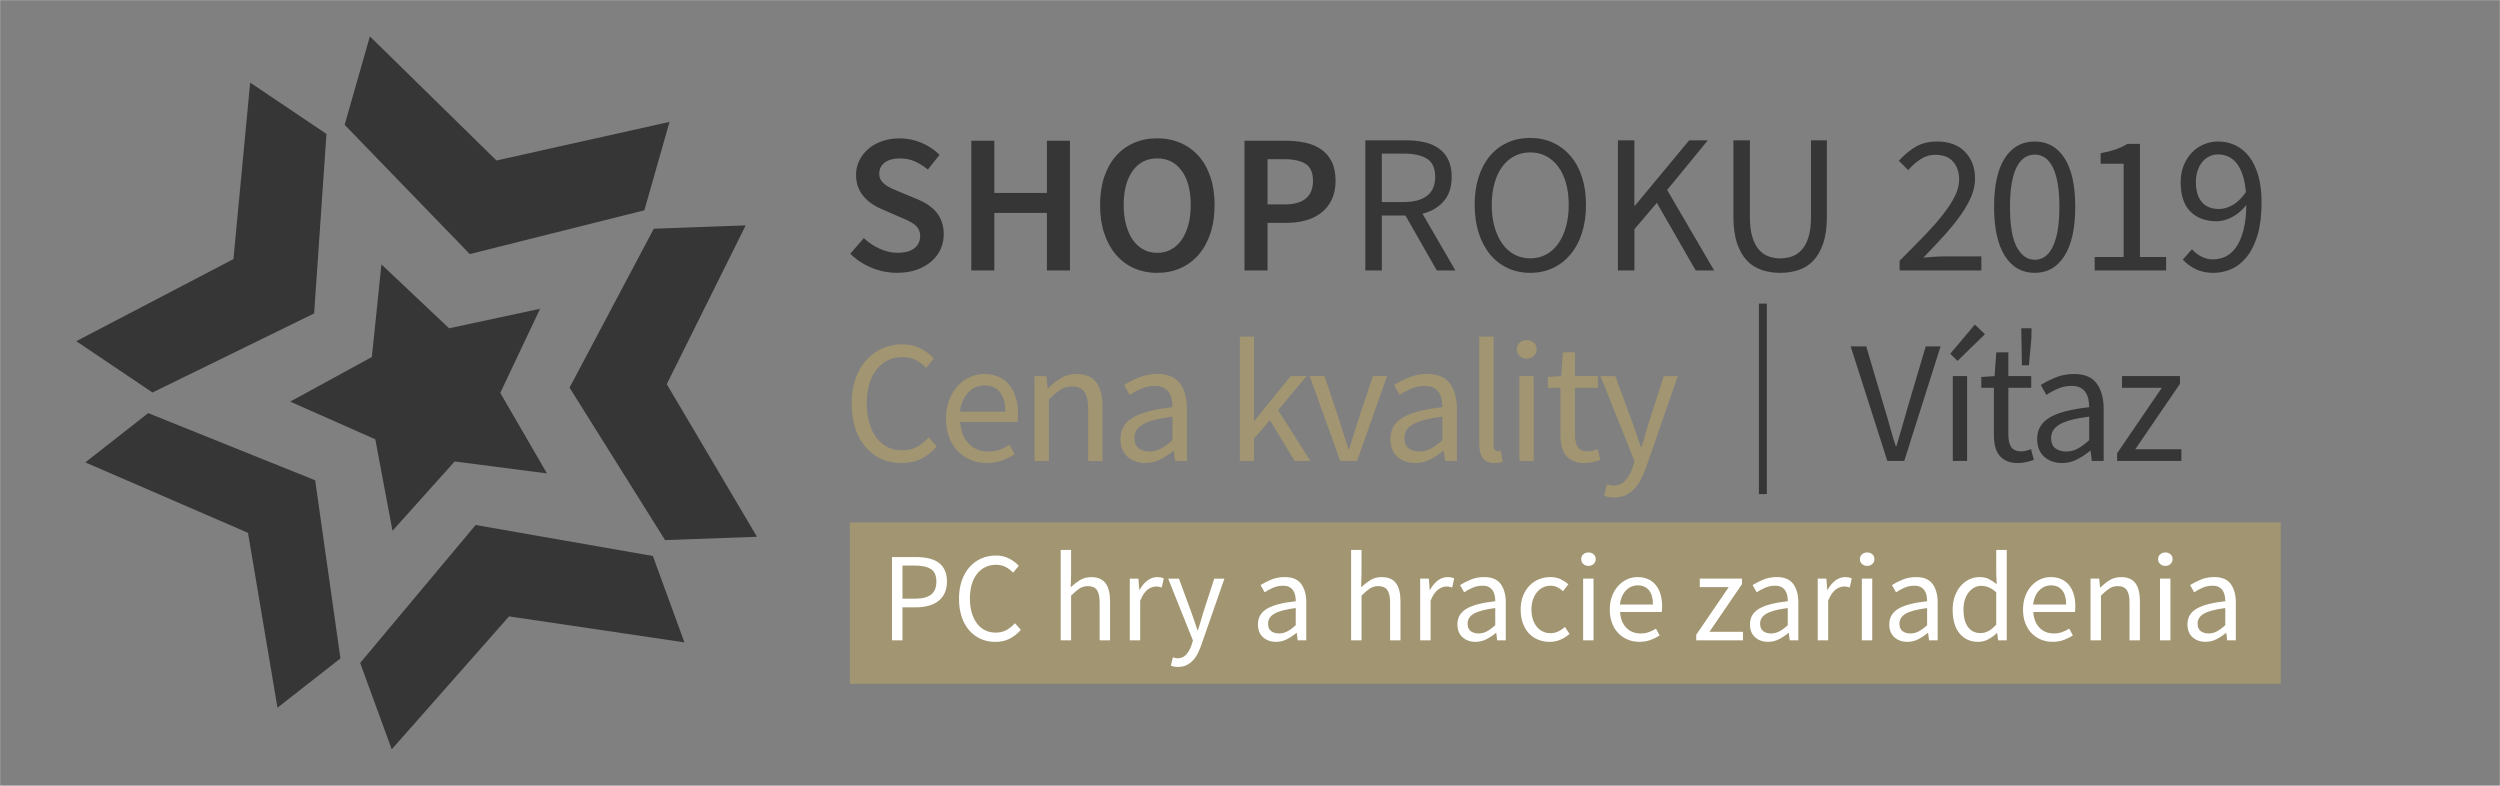 <?xml version="1.0" encoding="UTF-8"?>
<!DOCTYPE svg PUBLIC "-//W3C//DTD SVG 1.1//EN" "http://www.w3.org/Graphics/SVG/1.1/DTD/svg11.dtd">
<!-- Creator: CorelDRAW -->
<svg xmlns="http://www.w3.org/2000/svg" xml:space="preserve" width="105mm" height="33mm" style="shape-rendering:geometricPrecision; text-rendering:geometricPrecision; image-rendering:optimizeQuality; fill-rule:evenodd; clip-rule:evenodd"
viewBox="0 0 105 33"
 xmlns:xlink="http://www.w3.org/1999/xlink">
 <rect x="0" y="0" width="105" height="33" fill="#808080" stroke="none"/>
 <defs>
  <style type="text/css">
   <![CDATA[
    .str0 {stroke:white;stroke-width:0.01}
    .fil0 {fill:none}
    .fil3 {fill:#363637}
    .fil1 {fill:#A29571}
    .fil2 {fill:white}
   ]]>
  </style>
 </defs>
 <g id="Vrstva_x0020_1">
  <rect class="fil0 str0" width="105" height="33"/>
  <g id="_119102600">
   <path id="_119102488" class="fil1" d="M95.791 28.719l-60.097 0 0 -6.778 60.097 0 0 6.778zm-57.091 -9.454c0.239,-0.122 0.454,-0.293 0.645,-0.513l-0.338 -0.381c-0.156,0.171 -0.322,0.304 -0.499,0.4 -0.176,0.095 -0.381,0.143 -0.616,0.143 -0.23,0 -0.436,-0.046 -0.62,-0.139 -0.183,-0.093 -0.339,-0.225 -0.466,-0.396 -0.127,-0.171 -0.226,-0.378 -0.297,-0.62 -0.071,-0.242 -0.107,-0.514 -0.107,-0.818 0,-0.298 0.036,-0.567 0.107,-0.807 0.071,-0.239 0.172,-0.444 0.304,-0.612 0.132,-0.169 0.291,-0.298 0.476,-0.389 0.186,-0.09 0.394,-0.136 0.624,-0.136 0.205,-0 0.389,0.042 0.55,0.125 0.161,0.083 0.305,0.193 0.432,0.33l0.33 -0.396c-0.142,-0.156 -0.324,-0.294 -0.547,-0.414 -0.222,-0.12 -0.48,-0.18 -0.773,-0.18 -0.308,-0 -0.592,0.058 -0.851,0.172 -0.259,0.115 -0.484,0.28 -0.675,0.495 -0.19,0.215 -0.34,0.476 -0.447,0.785 -0.108,0.308 -0.161,0.655 -0.161,1.041 0,0.391 0.052,0.742 0.157,1.052 0.105,0.31 0.252,0.572 0.44,0.785 0.188,0.213 0.409,0.375 0.663,0.488 0.254,0.112 0.533,0.169 0.836,0.169 0.313,-0 0.589,-0.061 0.829,-0.183zm3.395 0.073c0.19,-0.073 0.364,-0.159 0.521,-0.257l-0.213 -0.396c-0.132,0.083 -0.27,0.15 -0.414,0.202 -0.144,0.051 -0.302,0.077 -0.473,0.077 -0.342,0 -0.62,-0.111 -0.832,-0.334 -0.213,-0.223 -0.331,-0.524 -0.356,-0.906l2.406 -0c0.01,-0.044 0.016,-0.096 0.018,-0.158 0.003,-0.061 0.004,-0.123 0.004,-0.187 0,-0.254 -0.032,-0.484 -0.096,-0.689 -0.063,-0.206 -0.155,-0.381 -0.275,-0.528 -0.12,-0.147 -0.269,-0.259 -0.447,-0.338 -0.179,-0.078 -0.38,-0.117 -0.605,-0.117 -0.206,0 -0.403,0.043 -0.594,0.128 -0.191,0.086 -0.361,0.209 -0.51,0.37 -0.149,0.161 -0.269,0.358 -0.36,0.59 -0.09,0.232 -0.135,0.495 -0.135,0.788 0,0.293 0.044,0.555 0.132,0.785 0.088,0.23 0.209,0.424 0.363,0.583 0.154,0.159 0.335,0.281 0.542,0.367 0.208,0.085 0.432,0.128 0.671,0.128 0.244,-0 0.462,-0.037 0.653,-0.11zm-1.775 -2.046c0.02,-0.176 0.06,-0.332 0.121,-0.469 0.061,-0.137 0.138,-0.253 0.231,-0.348 0.093,-0.095 0.197,-0.167 0.312,-0.216 0.115,-0.049 0.236,-0.073 0.363,-0.073 0.278,-0 0.495,0.094 0.649,0.282 0.154,0.188 0.231,0.464 0.231,0.825l-1.907 0zm3.131 2.068l0.602 0 0 -2.581c0.181,-0.181 0.342,-0.318 0.484,-0.411 0.142,-0.093 0.305,-0.139 0.491,-0.139 0.235,0 0.406,0.075 0.513,0.224 0.108,0.149 0.162,0.393 0.162,0.73l0 2.178 0.601 0 0 -2.259c0,-0.46 -0.087,-0.807 -0.26,-1.041 -0.174,-0.235 -0.449,-0.352 -0.825,-0.352 -0.249,0 -0.468,0.058 -0.657,0.172 -0.188,0.115 -0.368,0.258 -0.539,0.429l-0.022 0 -0.051 -0.513 -0.499 0 0 3.564zm5.28 -0.062c0.195,-0.1 0.379,-0.221 0.55,-0.363l0.022 -0 0.051 0.425 0.499 0 0 -2.185c0,-0.445 -0.098,-0.8 -0.293,-1.067 -0.196,-0.267 -0.511,-0.4 -0.946,-0.4 -0.289,0 -0.553,0.05 -0.792,0.15 -0.24,0.1 -0.443,0.204 -0.609,0.312l0.235 0.418c0.142,-0.098 0.303,-0.186 0.484,-0.264 0.181,-0.078 0.374,-0.117 0.58,-0.117 0.147,-0 0.267,0.026 0.363,0.077 0.095,0.051 0.17,0.119 0.223,0.202 0.054,0.083 0.092,0.179 0.114,0.286 0.022,0.107 0.033,0.218 0.033,0.33 -0.762,0.083 -1.317,0.229 -1.664,0.436 -0.347,0.208 -0.521,0.507 -0.521,0.898 0,0.323 0.099,0.572 0.297,0.748 0.198,0.176 0.446,0.264 0.744,0.264 0.225,-0 0.435,-0.05 0.631,-0.15zm-0.902 -0.466c-0.122,-0.088 -0.184,-0.235 -0.184,-0.44 0,-0.113 0.028,-0.216 0.084,-0.312 0.056,-0.095 0.147,-0.18 0.271,-0.253 0.125,-0.073 0.289,-0.137 0.491,-0.191 0.203,-0.054 0.454,-0.1 0.752,-0.139l0 0.99c-0.171,0.157 -0.332,0.275 -0.484,0.356 -0.152,0.081 -0.313,0.121 -0.484,0.121 -0.176,0 -0.325,-0.044 -0.447,-0.132zm4.246 0.528l0.594 0 0 -0.939 0.667 -0.777 1.041 1.716 0.66 0 -1.357 -2.134 1.195 -1.43 -0.667 0 -1.518 1.877 -0.022 0 0 -3.535 -0.594 0 0 5.221zm4.216 0l0.704 0 1.261 -3.564 -0.594 0 -0.675 2.024c-0.054,0.176 -0.107,0.352 -0.161,0.528 -0.054,0.176 -0.107,0.35 -0.161,0.521l-0.03 0c-0.054,-0.171 -0.109,-0.344 -0.165,-0.521 -0.056,-0.176 -0.111,-0.352 -0.165,-0.528l-0.675 -2.024 -0.623 0 1.283 3.564zm3.777 -0.062c0.195,-0.1 0.379,-0.221 0.55,-0.363l0.022 -0 0.051 0.425 0.499 0 0 -2.185c0,-0.445 -0.098,-0.8 -0.293,-1.067 -0.196,-0.267 -0.511,-0.4 -0.946,-0.4 -0.288,0 -0.552,0.05 -0.792,0.15 -0.24,0.1 -0.442,0.204 -0.609,0.312l0.235 0.418c0.142,-0.098 0.303,-0.186 0.484,-0.264 0.181,-0.078 0.374,-0.117 0.579,-0.117 0.147,-0 0.268,0.026 0.363,0.077 0.095,0.051 0.17,0.119 0.224,0.202 0.054,0.083 0.092,0.179 0.114,0.286 0.022,0.107 0.033,0.218 0.033,0.33 -0.763,0.083 -1.318,0.229 -1.665,0.436 -0.347,0.208 -0.521,0.507 -0.521,0.898 0,0.323 0.099,0.572 0.297,0.748 0.198,0.176 0.446,0.264 0.744,0.264 0.225,-0 0.435,-0.05 0.631,-0.15zm-0.902 -0.466c-0.122,-0.088 -0.183,-0.235 -0.183,-0.44 0,-0.113 0.028,-0.216 0.084,-0.312 0.056,-0.095 0.147,-0.18 0.271,-0.253 0.125,-0.073 0.288,-0.137 0.491,-0.191 0.203,-0.054 0.454,-0.1 0.752,-0.139l0 0.99c-0.171,0.157 -0.332,0.275 -0.484,0.356 -0.152,0.081 -0.313,0.121 -0.484,0.121 -0.176,0 -0.325,-0.044 -0.447,-0.132zm3.806 0.601c0.054,-0.01 0.1,-0.025 0.139,-0.044l-0.081 -0.455c-0.034,0.01 -0.06,0.015 -0.077,0.015l-0.055 0c-0.044,0 -0.083,-0.02 -0.117,-0.059 -0.034,-0.039 -0.051,-0.107 -0.051,-0.205l0 -4.547 -0.601 0 0 4.503c0,0.264 0.049,0.465 0.147,0.601 0.098,0.137 0.262,0.205 0.491,0.205 0.083,-0 0.152,-0.005 0.205,-0.015zm0.843 -0.073l0.601 0 0 -3.564 -0.601 0 0 3.564zm0.605 -4.407c0.081,-0.073 0.121,-0.166 0.121,-0.279 0,-0.117 -0.04,-0.211 -0.121,-0.282 -0.081,-0.071 -0.18,-0.106 -0.297,-0.106 -0.117,0 -0.216,0.035 -0.297,0.106 -0.081,0.071 -0.121,0.165 -0.121,0.282 0,0.113 0.04,0.205 0.121,0.279 0.081,0.073 0.18,0.11 0.297,0.11 0.117,-0 0.216,-0.037 0.297,-0.11zm2.479 4.455c0.115,-0.027 0.221,-0.057 0.319,-0.091l-0.117 -0.455c-0.059,0.025 -0.125,0.047 -0.198,0.066 -0.073,0.019 -0.142,0.029 -0.205,0.029 -0.205,0 -0.348,-0.06 -0.429,-0.18 -0.081,-0.12 -0.121,-0.29 -0.121,-0.51l0 -1.98 0.961 0 0 -0.491 -0.961 0 0 -0.998 -0.506 0 -0.073 0.998 -0.558 0.037 0 0.455 0.528 0 0 1.973c0,0.176 0.017,0.337 0.051,0.484 0.034,0.147 0.092,0.271 0.173,0.374 0.08,0.103 0.186,0.183 0.315,0.242 0.13,0.059 0.29,0.088 0.48,0.088 0.113,-0 0.226,-0.013 0.341,-0.041zm1.368 1.39c0.137,-0.064 0.259,-0.15 0.367,-0.26 0.108,-0.11 0.2,-0.241 0.279,-0.392 0.078,-0.152 0.149,-0.315 0.213,-0.491l1.342 -3.857 -0.587 0 -0.638 1.973c-0.049,0.156 -0.098,0.323 -0.147,0.499 -0.049,0.176 -0.1,0.345 -0.154,0.506l-0.029 0c-0.054,-0.166 -0.111,-0.336 -0.172,-0.51 -0.061,-0.174 -0.118,-0.339 -0.172,-0.495l-0.726 -1.973 -0.623 0 1.43 3.571 -0.081 0.264c-0.073,0.22 -0.175,0.402 -0.304,0.546 -0.13,0.144 -0.297,0.216 -0.502,0.216 -0.044,-0 -0.09,-0.006 -0.139,-0.018 -0.049,-0.012 -0.093,-0.023 -0.132,-0.033l-0.117 0.477c0.059,0.024 0.122,0.043 0.191,0.055 0.068,0.012 0.144,0.018 0.227,0.018 0.181,0 0.34,-0.032 0.477,-0.095z"/>
   <path id="_119103328" class="fil2" d="M37.461 26.894l0.443 0 0 -1.387 0.576 0c0.192,0 0.367,-0.022 0.526,-0.067 0.158,-0.044 0.294,-0.111 0.408,-0.2 0.114,-0.089 0.202,-0.201 0.264,-0.336 0.062,-0.135 0.094,-0.295 0.094,-0.48 0,-0.192 -0.032,-0.354 -0.096,-0.485 -0.064,-0.132 -0.153,-0.237 -0.266,-0.317 -0.114,-0.08 -0.252,-0.138 -0.414,-0.173 -0.162,-0.035 -0.34,-0.053 -0.536,-0.053l-0.997 -0 0 3.499zm0.443 -1.749l0 -1.392 0.501 0c0.306,0 0.536,0.049 0.691,0.147 0.154,0.098 0.232,0.273 0.232,0.525 0,0.249 -0.074,0.431 -0.221,0.547 -0.148,0.115 -0.374,0.173 -0.68,0.173l-0.523 0zm4.501 1.68c0.174,-0.089 0.331,-0.213 0.47,-0.373l-0.246 -0.277c-0.114,0.124 -0.235,0.221 -0.363,0.291 -0.128,0.069 -0.277,0.104 -0.448,0.104 -0.167,0 -0.317,-0.034 -0.45,-0.101 -0.134,-0.068 -0.246,-0.164 -0.339,-0.288 -0.092,-0.124 -0.164,-0.275 -0.216,-0.451 -0.051,-0.176 -0.077,-0.374 -0.077,-0.595 0,-0.217 0.026,-0.412 0.077,-0.587 0.052,-0.174 0.125,-0.323 0.222,-0.445 0.096,-0.123 0.211,-0.217 0.347,-0.283 0.135,-0.066 0.286,-0.099 0.453,-0.099 0.149,-0 0.283,0.03 0.4,0.091 0.117,0.061 0.222,0.141 0.315,0.24l0.24 -0.288c-0.103,-0.114 -0.235,-0.214 -0.397,-0.301 -0.162,-0.087 -0.349,-0.131 -0.563,-0.131 -0.224,0 -0.43,0.042 -0.619,0.125 -0.188,0.084 -0.352,0.204 -0.491,0.36 -0.139,0.156 -0.247,0.347 -0.325,0.571 -0.078,0.224 -0.117,0.476 -0.117,0.757 0,0.285 0.038,0.54 0.114,0.765 0.077,0.226 0.183,0.416 0.32,0.571 0.137,0.155 0.298,0.273 0.483,0.355 0.185,0.082 0.388,0.123 0.608,0.123 0.228,-0 0.428,-0.044 0.603,-0.133zm2.144 0.069l0.437 0 0 -1.877c0.132,-0.132 0.249,-0.231 0.352,-0.299 0.103,-0.068 0.222,-0.101 0.357,-0.101 0.171,0 0.295,0.054 0.373,0.163 0.078,0.108 0.117,0.285 0.117,0.531l0 1.584 0.437 0 0 -1.643c0,-0.334 -0.063,-0.587 -0.189,-0.757 -0.126,-0.171 -0.326,-0.256 -0.6,-0.256 -0.181,-0 -0.34,0.042 -0.475,0.125 -0.135,0.084 -0.265,0.184 -0.389,0.301l0.016 -0.533 0 -1.035 -0.437 0 0 3.797zm2.902 0l0.437 0 0 -1.664c0.089,-0.22 0.193,-0.375 0.312,-0.464 0.119,-0.089 0.234,-0.133 0.344,-0.133 0.054,-0 0.098,0.004 0.133,0.011 0.036,0.007 0.075,0.018 0.117,0.032l0.085 -0.384c-0.082,-0.035 -0.174,-0.053 -0.277,-0.053 -0.149,-0 -0.287,0.048 -0.413,0.144 -0.126,0.096 -0.234,0.226 -0.323,0.389l-0.016 0 -0.037 -0.469 -0.362 0 0 2.592zm2.373 1.045c0.1,-0.046 0.189,-0.109 0.267,-0.189 0.078,-0.08 0.146,-0.175 0.203,-0.285 0.057,-0.11 0.109,-0.229 0.155,-0.357l0.976 -2.805 -0.427 0 -0.464 1.435c-0.035,0.114 -0.071,0.235 -0.107,0.363 -0.036,0.128 -0.073,0.251 -0.112,0.368l-0.021 -0c-0.039,-0.121 -0.081,-0.244 -0.125,-0.371 -0.044,-0.126 -0.086,-0.246 -0.125,-0.36l-0.528 -1.435 -0.453 0 1.04 2.597 -0.059 0.192c-0.053,0.16 -0.127,0.292 -0.221,0.398 -0.094,0.105 -0.216,0.157 -0.365,0.157 -0.032,-0 -0.066,-0.004 -0.101,-0.013 -0.035,-0.009 -0.068,-0.017 -0.096,-0.024l-0.085 0.347c0.042,0.018 0.089,0.031 0.139,0.04 0.049,0.009 0.105,0.013 0.165,0.013 0.132,0 0.247,-0.023 0.347,-0.069zm4.224 -1.091c0.142,-0.073 0.276,-0.161 0.4,-0.264l0.016 0 0.037 0.309 0.363 0 0 -1.589c0,-0.323 -0.071,-0.582 -0.213,-0.776 -0.142,-0.194 -0.372,-0.291 -0.688,-0.291 -0.21,-0 -0.402,0.036 -0.576,0.109 -0.174,0.073 -0.322,0.149 -0.443,0.227l0.171 0.304c0.103,-0.071 0.22,-0.135 0.352,-0.192 0.132,-0.057 0.272,-0.085 0.421,-0.085 0.107,0 0.195,0.018 0.264,0.056 0.07,0.037 0.124,0.086 0.163,0.147 0.039,0.06 0.067,0.13 0.083,0.208 0.016,0.078 0.024,0.158 0.024,0.24 -0.555,0.06 -0.958,0.166 -1.211,0.317 -0.252,0.151 -0.379,0.369 -0.379,0.653 0,0.235 0.072,0.416 0.216,0.544 0.144,0.128 0.325,0.192 0.541,0.192 0.164,-0 0.316,-0.036 0.459,-0.109zm-0.656 -0.339c-0.089,-0.064 -0.133,-0.171 -0.133,-0.32 0,-0.082 0.02,-0.157 0.061,-0.227 0.041,-0.069 0.107,-0.131 0.197,-0.184 0.091,-0.053 0.21,-0.1 0.357,-0.139 0.148,-0.039 0.33,-0.073 0.547,-0.101l0 0.72c-0.124,0.114 -0.242,0.2 -0.352,0.259 -0.11,0.059 -0.228,0.088 -0.352,0.088 -0.128,0 -0.236,-0.032 -0.325,-0.096zm3.355 0.384l0.437 0 0 -1.877c0.132,-0.132 0.249,-0.231 0.352,-0.299 0.103,-0.068 0.222,-0.101 0.357,-0.101 0.171,0 0.295,0.054 0.373,0.163 0.078,0.108 0.117,0.285 0.117,0.531l0 1.584 0.437 0 0 -1.643c0,-0.334 -0.063,-0.587 -0.189,-0.757 -0.126,-0.171 -0.326,-0.256 -0.6,-0.256 -0.181,-0 -0.34,0.042 -0.475,0.125 -0.135,0.084 -0.265,0.184 -0.389,0.301l0.016 -0.533 0 -1.035 -0.437 0 0 3.797zm2.901 0l0.437 0 0 -1.664c0.089,-0.22 0.193,-0.375 0.312,-0.464 0.119,-0.089 0.234,-0.133 0.344,-0.133 0.053,-0 0.098,0.004 0.133,0.011 0.035,0.007 0.075,0.018 0.117,0.032l0.085 -0.384c-0.082,-0.035 -0.174,-0.053 -0.277,-0.053 -0.149,-0 -0.287,0.048 -0.413,0.144 -0.126,0.096 -0.234,0.226 -0.323,0.389l-0.016 0 -0.037 -0.469 -0.363 0 0 2.592zm2.779 -0.045c0.142,-0.073 0.276,-0.161 0.4,-0.264l0.016 0 0.037 0.309 0.363 0 0 -1.589c0,-0.323 -0.071,-0.582 -0.213,-0.776 -0.142,-0.194 -0.371,-0.291 -0.688,-0.291 -0.21,-0 -0.402,0.036 -0.576,0.109 -0.174,0.073 -0.322,0.149 -0.443,0.227l0.171 0.304c0.103,-0.071 0.221,-0.135 0.352,-0.192 0.132,-0.057 0.272,-0.085 0.421,-0.085 0.107,0 0.195,0.018 0.264,0.056 0.069,0.037 0.124,0.086 0.163,0.147 0.039,0.06 0.067,0.13 0.083,0.208 0.016,0.078 0.024,0.158 0.024,0.24 -0.555,0.06 -0.958,0.166 -1.211,0.317 -0.252,0.151 -0.379,0.369 -0.379,0.653 0,0.235 0.072,0.416 0.216,0.544 0.144,0.128 0.324,0.192 0.541,0.192 0.164,-0 0.317,-0.036 0.459,-0.109zm-0.656 -0.339c-0.089,-0.064 -0.133,-0.171 -0.133,-0.32 0,-0.082 0.021,-0.157 0.061,-0.227 0.041,-0.069 0.107,-0.131 0.197,-0.184 0.091,-0.053 0.21,-0.1 0.357,-0.139 0.148,-0.039 0.33,-0.073 0.547,-0.101l0 0.72c-0.124,0.114 -0.242,0.2 -0.352,0.259 -0.11,0.059 -0.227,0.088 -0.352,0.088 -0.128,0 -0.236,-0.032 -0.325,-0.096zm3.76 0.36c0.142,-0.059 0.272,-0.14 0.389,-0.243l-0.192 -0.293c-0.082,0.071 -0.173,0.133 -0.275,0.184 -0.101,0.051 -0.212,0.077 -0.333,0.077 -0.117,0 -0.226,-0.024 -0.325,-0.072 -0.1,-0.048 -0.184,-0.116 -0.253,-0.203 -0.069,-0.087 -0.124,-0.191 -0.163,-0.312 -0.039,-0.121 -0.059,-0.256 -0.059,-0.405 0,-0.149 0.021,-0.285 0.061,-0.408 0.041,-0.123 0.097,-0.228 0.168,-0.317 0.071,-0.089 0.156,-0.157 0.256,-0.205 0.1,-0.048 0.208,-0.072 0.325,-0.072 0.103,0 0.196,0.021 0.28,0.064 0.084,0.043 0.163,0.098 0.237,0.165l0.224 -0.288c-0.092,-0.082 -0.199,-0.153 -0.32,-0.213 -0.121,-0.06 -0.267,-0.091 -0.437,-0.091 -0.167,-0 -0.326,0.03 -0.477,0.091 -0.151,0.06 -0.283,0.149 -0.397,0.267 -0.114,0.117 -0.205,0.261 -0.272,0.429 -0.067,0.169 -0.101,0.362 -0.101,0.579 0,0.213 0.031,0.404 0.093,0.573 0.062,0.169 0.148,0.311 0.256,0.427 0.109,0.116 0.237,0.204 0.387,0.264 0.149,0.06 0.309,0.091 0.48,0.091 0.156,-0 0.306,-0.029 0.448,-0.088zm0.96 0.024l0.437 0 0 -2.592 -0.437 0 0 2.592zm0.44 -3.205c0.059,-0.053 0.088,-0.121 0.088,-0.203 0,-0.085 -0.029,-0.154 -0.088,-0.205 -0.059,-0.052 -0.131,-0.077 -0.216,-0.077 -0.085,-0 -0.157,0.026 -0.216,0.077 -0.059,0.052 -0.088,0.12 -0.088,0.205 0,0.082 0.029,0.149 0.088,0.203 0.059,0.053 0.131,0.08 0.216,0.08 0.085,0 0.157,-0.027 0.216,-0.08zm2.397 3.189c0.139,-0.053 0.265,-0.116 0.379,-0.187l-0.155 -0.288c-0.096,0.061 -0.197,0.109 -0.301,0.147 -0.105,0.037 -0.22,0.056 -0.344,0.056 -0.249,0 -0.451,-0.081 -0.605,-0.243 -0.155,-0.162 -0.241,-0.381 -0.259,-0.659l1.749 0c0.007,-0.032 0.012,-0.07 0.013,-0.115 0.002,-0.044 0.003,-0.09 0.003,-0.136 0,-0.185 -0.023,-0.352 -0.069,-0.501 -0.046,-0.149 -0.113,-0.277 -0.2,-0.384 -0.087,-0.107 -0.196,-0.188 -0.325,-0.245 -0.13,-0.057 -0.276,-0.085 -0.44,-0.085 -0.149,-0 -0.293,0.031 -0.432,0.093 -0.139,0.062 -0.262,0.152 -0.371,0.269 -0.109,0.117 -0.196,0.26 -0.261,0.429 -0.066,0.169 -0.099,0.36 -0.099,0.573 0,0.213 0.032,0.404 0.096,0.571 0.064,0.167 0.152,0.309 0.264,0.424 0.112,0.116 0.244,0.205 0.395,0.267 0.151,0.062 0.314,0.093 0.488,0.093 0.178,-0 0.336,-0.027 0.475,-0.08zm-1.291 -1.488c0.014,-0.128 0.044,-0.242 0.088,-0.341 0.044,-0.099 0.1,-0.184 0.168,-0.253 0.068,-0.069 0.143,-0.122 0.227,-0.157 0.084,-0.035 0.172,-0.053 0.264,-0.053 0.203,0 0.36,0.068 0.472,0.205 0.112,0.137 0.168,0.337 0.168,0.6l-1.387 -0zm3.205 1.504l1.963 0 0 -0.357 -1.408 0 1.365 -2 0 -0.235 -1.771 0 0 0.357 1.216 0 -1.365 2 0 0.235zm3.472 -0.045c0.142,-0.073 0.276,-0.161 0.4,-0.264l0.016 0 0.037 0.309 0.363 0 0 -1.589c0,-0.323 -0.071,-0.582 -0.213,-0.776 -0.142,-0.194 -0.372,-0.291 -0.688,-0.291 -0.21,-0 -0.402,0.036 -0.576,0.109 -0.174,0.073 -0.322,0.149 -0.443,0.227l0.171 0.304c0.103,-0.071 0.22,-0.135 0.352,-0.192 0.131,-0.057 0.272,-0.085 0.421,-0.085 0.107,0 0.195,0.018 0.264,0.056 0.069,0.037 0.124,0.086 0.163,0.147 0.039,0.06 0.067,0.13 0.083,0.208 0.016,0.078 0.024,0.158 0.024,0.24 -0.555,0.06 -0.958,0.166 -1.211,0.317 -0.252,0.151 -0.379,0.369 -0.379,0.653 0,0.235 0.072,0.416 0.216,0.544 0.144,0.128 0.324,0.192 0.541,0.192 0.164,-0 0.316,-0.036 0.459,-0.109zm-0.656 -0.339c-0.089,-0.064 -0.134,-0.171 -0.134,-0.32 0,-0.082 0.02,-0.157 0.061,-0.227 0.041,-0.069 0.107,-0.131 0.197,-0.184 0.091,-0.053 0.21,-0.1 0.357,-0.139 0.147,-0.039 0.33,-0.073 0.547,-0.101l0 0.72c-0.124,0.114 -0.242,0.2 -0.352,0.259 -0.11,0.059 -0.228,0.088 -0.352,0.088 -0.128,0 -0.236,-0.032 -0.325,-0.096zm2.288 0.384l0.437 0 0 -1.664c0.089,-0.22 0.193,-0.375 0.312,-0.464 0.119,-0.089 0.234,-0.133 0.344,-0.133 0.053,-0 0.098,0.004 0.133,0.011 0.036,0.007 0.075,0.018 0.117,0.032l0.085 -0.384c-0.082,-0.035 -0.174,-0.053 -0.277,-0.053 -0.149,-0 -0.287,0.048 -0.413,0.144 -0.126,0.096 -0.234,0.226 -0.323,0.389l-0.016 0 -0.037 -0.469 -0.363 0 0 2.592zm1.851 0l0.437 0 0 -2.592 -0.437 0 0 2.592zm0.44 -3.205c0.059,-0.053 0.088,-0.121 0.088,-0.203 0,-0.085 -0.029,-0.154 -0.088,-0.205 -0.059,-0.052 -0.131,-0.077 -0.216,-0.077 -0.085,-0 -0.157,0.026 -0.216,0.077 -0.059,0.052 -0.088,0.12 -0.088,0.205 0,0.082 0.029,0.149 0.088,0.203 0.059,0.053 0.131,0.08 0.216,0.08 0.085,0 0.157,-0.027 0.216,-0.08zm1.928 3.16c0.142,-0.073 0.275,-0.161 0.4,-0.264l0.016 0 0.037 0.309 0.363 0 0 -1.589c0,-0.323 -0.071,-0.582 -0.213,-0.776 -0.142,-0.194 -0.371,-0.291 -0.688,-0.291 -0.209,-0 -0.402,0.036 -0.576,0.109 -0.174,0.073 -0.322,0.149 -0.443,0.227l0.171 0.304c0.103,-0.071 0.221,-0.135 0.352,-0.192 0.132,-0.057 0.272,-0.085 0.421,-0.085 0.107,0 0.195,0.018 0.264,0.056 0.069,0.037 0.124,0.086 0.163,0.147 0.039,0.06 0.067,0.13 0.083,0.208 0.016,0.078 0.024,0.158 0.024,0.24 -0.555,0.06 -0.958,0.166 -1.211,0.317 -0.252,0.151 -0.379,0.369 -0.379,0.653 0,0.235 0.072,0.416 0.216,0.544 0.144,0.128 0.324,0.192 0.541,0.192 0.164,-0 0.317,-0.036 0.459,-0.109zm-0.656 -0.339c-0.089,-0.064 -0.133,-0.171 -0.133,-0.32 0,-0.082 0.021,-0.157 0.061,-0.227 0.041,-0.069 0.107,-0.131 0.197,-0.184 0.091,-0.053 0.21,-0.1 0.357,-0.139 0.148,-0.039 0.33,-0.073 0.547,-0.101l0 0.72c-0.124,0.114 -0.242,0.2 -0.352,0.259 -0.11,0.059 -0.228,0.088 -0.352,0.088 -0.128,0 -0.236,-0.032 -0.325,-0.096zm3.603 0.339c0.134,-0.073 0.252,-0.159 0.355,-0.259l0.016 -0 0.037 0.304 0.363 0 0 -3.797 -0.442 0 0 0.997 0.021 0.443c-0.114,-0.092 -0.226,-0.165 -0.336,-0.219 -0.11,-0.053 -0.24,-0.08 -0.389,-0.08 -0.149,-0 -0.292,0.032 -0.427,0.096 -0.135,0.064 -0.254,0.155 -0.357,0.272 -0.103,0.117 -0.185,0.26 -0.248,0.429 -0.063,0.169 -0.094,0.358 -0.094,0.568 0,0.434 0.097,0.768 0.291,1.003 0.194,0.234 0.454,0.352 0.781,0.352 0.153,-0 0.296,-0.036 0.429,-0.109zm-0.861 -0.52c-0.125,-0.174 -0.186,-0.418 -0.186,-0.731 0,-0.149 0.019,-0.284 0.058,-0.405 0.039,-0.121 0.093,-0.225 0.16,-0.312 0.068,-0.087 0.147,-0.154 0.237,-0.203 0.091,-0.048 0.187,-0.072 0.291,-0.072 0.107,-0 0.211,0.02 0.312,0.061 0.101,0.041 0.207,0.111 0.318,0.211l0 1.355c-0.107,0.121 -0.214,0.211 -0.32,0.269 -0.107,0.059 -0.221,0.088 -0.342,0.088 -0.227,-0 -0.404,-0.087 -0.528,-0.261zm4.032 0.549c0.139,-0.053 0.265,-0.116 0.379,-0.187l-0.155 -0.288c-0.096,0.061 -0.196,0.109 -0.301,0.147 -0.105,0.037 -0.22,0.056 -0.344,0.056 -0.249,0 -0.451,-0.081 -0.605,-0.243 -0.155,-0.162 -0.241,-0.381 -0.259,-0.659l1.749 0c0.007,-0.032 0.012,-0.07 0.013,-0.115 0.002,-0.044 0.003,-0.09 0.003,-0.136 0,-0.185 -0.023,-0.352 -0.069,-0.501 -0.046,-0.149 -0.113,-0.277 -0.2,-0.384 -0.087,-0.107 -0.195,-0.188 -0.325,-0.245 -0.13,-0.057 -0.276,-0.085 -0.44,-0.085 -0.149,-0 -0.293,0.031 -0.432,0.093 -0.139,0.062 -0.262,0.152 -0.371,0.269 -0.109,0.117 -0.195,0.26 -0.261,0.429 -0.066,0.169 -0.098,0.36 -0.098,0.573 0,0.213 0.032,0.404 0.096,0.571 0.064,0.167 0.152,0.309 0.264,0.424 0.112,0.116 0.243,0.205 0.395,0.267 0.151,0.062 0.314,0.093 0.488,0.093 0.178,-0 0.336,-0.027 0.475,-0.08zm-1.291 -1.488c0.014,-0.128 0.044,-0.242 0.088,-0.341 0.044,-0.099 0.1,-0.184 0.168,-0.253 0.068,-0.069 0.143,-0.122 0.227,-0.157 0.084,-0.035 0.172,-0.053 0.264,-0.053 0.203,0 0.36,0.068 0.472,0.205 0.112,0.137 0.168,0.337 0.168,0.6l-1.387 -0zm2.411 1.504l0.437 0 0 -1.877c0.131,-0.132 0.249,-0.231 0.352,-0.299 0.103,-0.068 0.222,-0.101 0.357,-0.101 0.171,0 0.295,0.054 0.373,0.163 0.078,0.108 0.117,0.285 0.117,0.531l0 1.584 0.437 0 0 -1.643c0,-0.334 -0.063,-0.587 -0.189,-0.757 -0.126,-0.171 -0.326,-0.256 -0.6,-0.256 -0.181,-0 -0.341,0.042 -0.477,0.125 -0.137,0.084 -0.268,0.188 -0.392,0.312l-0.016 0 -0.037 -0.373 -0.363 0 0 2.592zm2.917 0l0.437 0 0 -2.592 -0.437 0 0 2.592zm0.44 -3.205c0.059,-0.053 0.088,-0.121 0.088,-0.203 0,-0.085 -0.029,-0.154 -0.088,-0.205 -0.059,-0.052 -0.131,-0.077 -0.216,-0.077 -0.085,-0 -0.157,0.026 -0.216,0.077 -0.059,0.052 -0.088,0.12 -0.088,0.205 0,0.082 0.029,0.149 0.088,0.203 0.059,0.053 0.131,0.08 0.216,0.08 0.085,0 0.157,-0.027 0.216,-0.08zm1.928 3.16c0.142,-0.073 0.276,-0.161 0.4,-0.264l0.016 0 0.037 0.309 0.363 0 0 -1.589c0,-0.323 -0.071,-0.582 -0.213,-0.776 -0.142,-0.194 -0.372,-0.291 -0.688,-0.291 -0.21,-0 -0.402,0.036 -0.576,0.109 -0.174,0.073 -0.322,0.149 -0.443,0.227l0.171 0.304c0.103,-0.071 0.22,-0.135 0.352,-0.192 0.131,-0.057 0.272,-0.085 0.421,-0.085 0.107,0 0.195,0.018 0.264,0.056 0.069,0.037 0.123,0.086 0.163,0.147 0.039,0.06 0.067,0.13 0.083,0.208 0.016,0.078 0.024,0.158 0.024,0.24 -0.555,0.06 -0.958,0.166 -1.211,0.317 -0.253,0.151 -0.379,0.369 -0.379,0.653 0,0.235 0.072,0.416 0.216,0.544 0.144,0.128 0.324,0.192 0.541,0.192 0.164,-0 0.316,-0.036 0.459,-0.109zm-0.656 -0.339c-0.089,-0.064 -0.133,-0.171 -0.133,-0.32 0,-0.082 0.02,-0.157 0.061,-0.227 0.041,-0.069 0.107,-0.131 0.197,-0.184 0.091,-0.053 0.21,-0.1 0.357,-0.139 0.148,-0.039 0.33,-0.073 0.547,-0.101l0 0.72c-0.124,0.114 -0.242,0.2 -0.352,0.259 -0.11,0.059 -0.227,0.088 -0.352,0.088 -0.128,0 -0.236,-0.032 -0.325,-0.096z"/>
   <path id="_119101984" class="fil3" d="M74.208 12.751l0 8 -0.333 0 0 -8 0.333 0zm5.06 6.609l0.711 0 1.525 -4.811 -0.623 0 -0.77 2.596c-0.083,0.289 -0.159,0.555 -0.227,0.799 -0.068,0.244 -0.147,0.508 -0.234,0.792l-0.03 0c-0.093,-0.284 -0.172,-0.547 -0.238,-0.792 -0.066,-0.244 -0.143,-0.511 -0.231,-0.799l-0.77 -2.596 -0.653 0 1.54 4.811zm2.75 0l0.601 0 0 -3.564 -0.601 0 0 3.564zm0.198 -4.202l1.152 -1.122 -0.425 -0.403 -1.034 1.225 0.308 0.301zm2.886 4.25c0.115,-0.027 0.221,-0.057 0.319,-0.091l-0.117 -0.455c-0.059,0.025 -0.125,0.047 -0.198,0.066 -0.073,0.019 -0.141,0.029 -0.205,0.029 -0.205,0 -0.348,-0.06 -0.429,-0.18 -0.081,-0.12 -0.121,-0.29 -0.121,-0.51l0 -1.98 0.961 0 0 -0.491 -0.961 0 0 -0.998 -0.506 0 -0.073 0.998 -0.557 0.037 0 0.455 0.528 0 0 1.973c0,0.176 0.017,0.337 0.051,0.484 0.034,0.147 0.092,0.271 0.172,0.374 0.081,0.103 0.186,0.183 0.315,0.242 0.129,0.059 0.29,0.088 0.48,0.088 0.112,-0 0.226,-0.013 0.341,-0.041zm-0.18 -4.066l0.293 0 0.103 -1.137 0.007 -0.418 -0.433 0 0.029 1.555zm2.31 3.956c0.196,-0.1 0.379,-0.221 0.55,-0.363l0.022 -0 0.051 0.425 0.499 0 0 -2.185c0,-0.445 -0.098,-0.8 -0.293,-1.067 -0.196,-0.267 -0.511,-0.4 -0.946,-0.4 -0.288,0 -0.552,0.05 -0.792,0.15 -0.24,0.1 -0.442,0.204 -0.609,0.312l0.235 0.418c0.142,-0.098 0.303,-0.186 0.484,-0.264 0.181,-0.078 0.374,-0.117 0.579,-0.117 0.147,-0 0.268,0.026 0.363,0.077 0.095,0.051 0.17,0.119 0.224,0.202 0.054,0.083 0.091,0.179 0.114,0.286 0.022,0.107 0.033,0.218 0.033,0.33 -0.762,0.083 -1.317,0.229 -1.664,0.436 -0.347,0.208 -0.521,0.507 -0.521,0.898 0,0.323 0.099,0.572 0.297,0.748 0.198,0.176 0.446,0.264 0.745,0.264 0.225,-0 0.435,-0.05 0.63,-0.15zm-0.902 -0.466c-0.122,-0.088 -0.183,-0.235 -0.183,-0.44 0,-0.113 0.028,-0.216 0.084,-0.312 0.056,-0.095 0.147,-0.18 0.272,-0.253 0.125,-0.073 0.288,-0.137 0.491,-0.191 0.203,-0.054 0.454,-0.1 0.752,-0.139l0 0.99c-0.171,0.157 -0.332,0.275 -0.484,0.356 -0.152,0.081 -0.313,0.121 -0.484,0.121 -0.176,0 -0.325,-0.044 -0.448,-0.132zm2.589 0.528l2.699 0 0 -0.491 -1.936 0 1.877 -2.75 0 -0.323 -2.435 0 0 0.491 1.672 0 -1.877 2.75 0 0.323zm-50.42 -8.029c0.242,-0.086 0.447,-0.203 0.617,-0.35 0.169,-0.147 0.299,-0.318 0.388,-0.512 0.089,-0.195 0.133,-0.403 0.133,-0.625 0,-0.2 -0.028,-0.376 -0.083,-0.529 -0.056,-0.153 -0.132,-0.287 -0.229,-0.404 -0.097,-0.117 -0.213,-0.219 -0.346,-0.308 -0.133,-0.089 -0.281,-0.167 -0.442,-0.233l-0.741 -0.308c-0.111,-0.044 -0.22,-0.09 -0.325,-0.138 -0.106,-0.047 -0.199,-0.1 -0.279,-0.158 -0.081,-0.058 -0.144,-0.125 -0.192,-0.2 -0.047,-0.075 -0.071,-0.165 -0.071,-0.271 0,-0.2 0.078,-0.357 0.233,-0.471 0.156,-0.114 0.364,-0.171 0.625,-0.171 0.234,0 0.445,0.042 0.634,0.125 0.189,0.083 0.372,0.197 0.55,0.342l0.492 -0.617c-0.211,-0.211 -0.464,-0.379 -0.759,-0.504 -0.294,-0.125 -0.6,-0.188 -0.917,-0.188 -0.266,0 -0.512,0.039 -0.737,0.117 -0.225,0.078 -0.418,0.186 -0.579,0.325 -0.161,0.139 -0.288,0.301 -0.379,0.487 -0.092,0.186 -0.138,0.387 -0.138,0.604 0,0.2 0.032,0.378 0.096,0.533 0.064,0.156 0.149,0.292 0.254,0.408 0.105,0.117 0.223,0.217 0.354,0.3 0.13,0.083 0.263,0.153 0.396,0.208l0.75 0.325c0.122,0.05 0.234,0.1 0.337,0.15 0.103,0.05 0.192,0.104 0.267,0.162 0.075,0.058 0.133,0.126 0.175,0.204 0.042,0.078 0.063,0.172 0.063,0.283 0,0.211 -0.081,0.381 -0.242,0.508 -0.161,0.128 -0.397,0.192 -0.708,0.192 -0.25,-0 -0.5,-0.057 -0.75,-0.171 -0.25,-0.114 -0.472,-0.263 -0.667,-0.446l-0.566 0.658c0.261,0.256 0.562,0.453 0.904,0.592 0.342,0.139 0.696,0.208 1.063,0.208 0.305,0 0.579,-0.043 0.821,-0.129zm2.296 0.029l0.967 0 0 -2.417 2.208 0 0 2.417 0.967 0 0 -5.45 -0.967 0 0 2.192 -2.208 0 0 -2.192 -0.967 0 0 5.45zm8.783 -0.096c0.295,-0.13 0.549,-0.319 0.763,-0.567 0.214,-0.247 0.379,-0.546 0.496,-0.896 0.117,-0.35 0.175,-0.747 0.175,-1.192 0,-0.439 -0.058,-0.832 -0.175,-1.179 -0.117,-0.347 -0.282,-0.64 -0.496,-0.879 -0.214,-0.239 -0.468,-0.422 -0.763,-0.55 -0.294,-0.128 -0.619,-0.192 -0.975,-0.192 -0.356,0 -0.681,0.064 -0.975,0.192 -0.294,0.128 -0.547,0.311 -0.758,0.55 -0.211,0.239 -0.375,0.532 -0.492,0.879 -0.117,0.347 -0.175,0.74 -0.175,1.179 0,0.444 0.058,0.842 0.175,1.192 0.117,0.35 0.281,0.649 0.492,0.896 0.211,0.247 0.464,0.436 0.758,0.567 0.295,0.13 0.62,0.196 0.975,0.196 0.355,0 0.68,-0.065 0.975,-0.196zm-1.558 -0.787c-0.172,-0.094 -0.32,-0.229 -0.442,-0.404 -0.122,-0.175 -0.217,-0.386 -0.283,-0.633 -0.066,-0.247 -0.1,-0.523 -0.1,-0.829 0,-0.611 0.126,-1.09 0.379,-1.438 0.253,-0.347 0.596,-0.521 1.029,-0.521 0.433,0 0.776,0.174 1.029,0.521 0.253,0.347 0.379,0.826 0.379,1.438 0,0.306 -0.033,0.582 -0.1,0.829 -0.067,0.247 -0.161,0.458 -0.283,0.633 -0.122,0.175 -0.269,0.31 -0.441,0.404 -0.172,0.095 -0.367,0.142 -0.583,0.142 -0.217,-0 -0.411,-0.047 -0.583,-0.142zm4.25 0.883l0.967 0 0 -2 0.783 0c0.294,0 0.568,-0.035 0.821,-0.104 0.253,-0.069 0.472,-0.178 0.658,-0.325 0.186,-0.147 0.332,-0.332 0.437,-0.554 0.106,-0.222 0.158,-0.483 0.158,-0.783 0,-0.317 -0.053,-0.582 -0.158,-0.796 -0.105,-0.214 -0.253,-0.388 -0.442,-0.521 -0.189,-0.133 -0.412,-0.228 -0.671,-0.283 -0.258,-0.056 -0.538,-0.083 -0.838,-0.083l-1.717 -0 0 5.45zm0.967 -2.775l0 -1.9 0.675 0c0.406,0 0.713,0.065 0.921,0.196 0.208,0.131 0.312,0.368 0.312,0.713 0,0.661 -0.4,0.992 -1.2,0.992l-0.708 0zm-25.777 1.019l-3.539 6.677 4.012 6.403 3.86 -0.14 -3.789 -6.41 3.315 -6.668 -3.86 0.14zm-0.398 -0.771l1.059 -3.714 -7.268 1.622 -5.318 -5.213 -1.06 3.714 5.256 5.429 7.33 -1.838zm-7.085 13.216l-4.85 5.795 1.326 3.628 4.927 -5.584 7.366 1.092 -1.326 -3.628 -7.443 -1.302zm-13.75 -4.699l-2.644 2.07 6.833 2.959 1.238 7.344 2.644 -2.07 -1.061 -7.481 -7.01 -2.821zm6.967 -4.186l0.517 -7.539 -3.204 -2.155 -0.703 7.413 -6.602 3.447 3.204 2.155 6.788 -3.321z"/>
   <polygon id="_119102432" class="fil3" points="21.011,16.501 22.684,12.968 18.862,13.788 16.02,11.105 15.618,14.994 12.188,16.868 15.762,18.451 16.485,22.293 19.095,19.382 22.972,19.883 "/>
   <path id="_119102824" class="fil3" d="M58.036 6.452l0.917 0c0.428,0 0.756,0.072 0.983,0.217 0.228,0.144 0.342,0.397 0.342,0.758 0,0.355 -0.114,0.621 -0.342,0.796 -0.228,0.175 -0.555,0.263 -0.983,0.263l-0.917 0 0 -2.033zm3.092 4.908l-1.383 -2.383c0.372,-0.094 0.67,-0.269 0.892,-0.525 0.223,-0.255 0.333,-0.597 0.333,-1.025 0,-0.283 -0.047,-0.522 -0.142,-0.717 -0.094,-0.194 -0.226,-0.353 -0.396,-0.475 -0.17,-0.122 -0.372,-0.21 -0.608,-0.263 -0.236,-0.053 -0.493,-0.079 -0.771,-0.079l-1.708 -0 0 5.467 0.692 0 0 -2.308 0.992 0 1.317 2.308 0.783 0zm4.088 -0.1c0.286,-0.133 0.533,-0.324 0.742,-0.571 0.208,-0.247 0.369,-0.547 0.483,-0.9 0.114,-0.353 0.171,-0.749 0.171,-1.188 0,-0.433 -0.057,-0.824 -0.171,-1.171 -0.114,-0.347 -0.275,-0.642 -0.483,-0.883 -0.208,-0.242 -0.456,-0.428 -0.742,-0.558 -0.286,-0.131 -0.602,-0.196 -0.946,-0.196 -0.344,-0 -0.66,0.064 -0.946,0.192 -0.286,0.128 -0.532,0.312 -0.738,0.554 -0.205,0.242 -0.365,0.536 -0.479,0.883 -0.114,0.347 -0.171,0.74 -0.171,1.179 0,0.439 0.057,0.835 0.171,1.188 0.114,0.353 0.274,0.653 0.479,0.9 0.206,0.247 0.451,0.438 0.738,0.571 0.286,0.133 0.601,0.2 0.946,0.2 0.344,0 0.66,-0.067 0.946,-0.2zm-1.608 -0.567c-0.197,-0.105 -0.367,-0.257 -0.508,-0.454 -0.142,-0.197 -0.251,-0.433 -0.329,-0.708 -0.078,-0.275 -0.117,-0.585 -0.117,-0.929 0,-0.339 0.039,-0.644 0.117,-0.917 0.078,-0.272 0.188,-0.503 0.329,-0.692 0.142,-0.189 0.311,-0.335 0.508,-0.438 0.197,-0.103 0.418,-0.154 0.662,-0.154 0.245,0 0.465,0.051 0.663,0.154 0.197,0.103 0.367,0.249 0.508,0.438 0.142,0.189 0.251,0.42 0.329,0.692 0.078,0.272 0.117,0.578 0.117,0.917 0,0.344 -0.039,0.654 -0.117,0.929 -0.078,0.275 -0.187,0.511 -0.329,0.708 -0.142,0.197 -0.311,0.349 -0.508,0.454 -0.197,0.106 -0.418,0.158 -0.663,0.158 -0.244,-0 -0.465,-0.053 -0.662,-0.158zm4.346 0.667l0.692 0 0 -1.733 0.941 -1.108 1.633 2.842 0.775 0 -1.975 -3.383 1.708 -2.083 -0.784 0 -2.275 2.742 -0.025 0 0 -2.742 -0.692 0 0 5.467zm7.592 -0.021c0.239,-0.08 0.446,-0.214 0.621,-0.4 0.175,-0.186 0.312,-0.429 0.412,-0.729 0.1,-0.3 0.15,-0.669 0.15,-1.108l0 -3.208 -0.667 0 0 3.225c0,0.328 -0.033,0.603 -0.1,0.825 -0.067,0.222 -0.158,0.4 -0.275,0.533 -0.117,0.133 -0.253,0.229 -0.408,0.287 -0.156,0.058 -0.325,0.088 -0.508,0.088 -0.178,-0 -0.345,-0.029 -0.5,-0.088 -0.156,-0.058 -0.29,-0.154 -0.404,-0.287 -0.114,-0.133 -0.204,-0.311 -0.271,-0.533 -0.067,-0.222 -0.1,-0.497 -0.1,-0.825l0 -3.225 -0.692 0 0 3.208c0,0.439 0.05,0.808 0.15,1.108 0.1,0.3 0.238,0.543 0.413,0.729 0.175,0.186 0.383,0.32 0.625,0.4 0.242,0.08 0.501,0.121 0.779,0.121 0.278,0 0.536,-0.04 0.775,-0.121z"/>
   <path id="_119102544" class="fil3" d="M79.785 11.36l3.433 0 0 -0.592 -1.541 0c-0.139,0 -0.286,0.005 -0.442,0.017 -0.155,0.011 -0.305,0.022 -0.45,0.033 0.317,-0.328 0.607,-0.637 0.871,-0.929 0.264,-0.292 0.492,-0.572 0.683,-0.842 0.192,-0.27 0.342,-0.53 0.45,-0.783 0.108,-0.253 0.162,-0.504 0.162,-0.754 0,-0.472 -0.141,-0.852 -0.425,-1.138 -0.284,-0.286 -0.672,-0.429 -1.167,-0.429 -0.35,-0 -0.65,0.074 -0.9,0.221 -0.25,0.147 -0.486,0.343 -0.708,0.587l0.392 0.392c0.155,-0.178 0.328,-0.329 0.516,-0.454 0.189,-0.125 0.395,-0.188 0.617,-0.188 0.339,0 0.592,0.097 0.758,0.292 0.167,0.195 0.25,0.445 0.25,0.75 0,0.217 -0.056,0.44 -0.167,0.671 -0.111,0.231 -0.272,0.483 -0.483,0.758 -0.211,0.275 -0.472,0.574 -0.783,0.896 -0.311,0.322 -0.667,0.683 -1.067,1.083l0 0.408zm6.925 -0.617c0.3,-0.478 0.45,-1.164 0.45,-2.058 0,-0.894 -0.15,-1.575 -0.45,-2.042 -0.3,-0.467 -0.717,-0.7 -1.25,-0.7 -0.539,-0 -0.958,0.233 -1.259,0.7 -0.3,0.467 -0.45,1.147 -0.45,2.042 0,0.894 0.15,1.581 0.45,2.058 0.3,0.478 0.72,0.717 1.259,0.717 0.533,0 0.95,-0.239 1.25,-0.717zm-2.004 -0.362c-0.192,-0.353 -0.287,-0.918 -0.287,-1.696 0,-0.389 0.025,-0.722 0.075,-1 0.05,-0.278 0.121,-0.504 0.213,-0.679 0.092,-0.175 0.201,-0.304 0.329,-0.388 0.128,-0.083 0.27,-0.125 0.425,-0.125 0.155,-0 0.296,0.042 0.421,0.125 0.125,0.083 0.233,0.213 0.325,0.388 0.092,0.175 0.162,0.402 0.213,0.679 0.05,0.278 0.075,0.611 0.075,1 0,0.389 -0.025,0.724 -0.075,1.004 -0.05,0.281 -0.121,0.511 -0.213,0.692 -0.092,0.181 -0.2,0.314 -0.325,0.4 -0.125,0.086 -0.265,0.129 -0.421,0.129 -0.311,-0 -0.563,-0.176 -0.754,-0.529zm3.271 0.979l3 0 0 -0.567 -1.1 0 0 -4.75 -0.525 0c-0.145,0.089 -0.307,0.165 -0.488,0.229 -0.181,0.064 -0.393,0.118 -0.637,0.163l0 0.442 0.966 0 0 3.917 -1.216 0 0 0.567zm4.491 -2.883c-0.161,-0.2 -0.241,-0.475 -0.241,-0.825 0,-0.172 0.023,-0.33 0.071,-0.475 0.047,-0.145 0.112,-0.268 0.196,-0.371 0.083,-0.103 0.182,-0.182 0.296,-0.237 0.114,-0.056 0.234,-0.083 0.362,-0.083 0.339,0 0.608,0.133 0.808,0.4 0.2,0.267 0.322,0.661 0.367,1.183 -0.178,0.256 -0.365,0.438 -0.562,0.546 -0.197,0.108 -0.382,0.163 -0.554,0.163 -0.333,0 -0.58,-0.1 -0.742,-0.3zm-0.792 2.425c0.145,0.161 0.324,0.295 0.538,0.4 0.214,0.105 0.462,0.158 0.746,0.158 0.267,0 0.521,-0.054 0.763,-0.162 0.242,-0.108 0.457,-0.28 0.646,-0.517 0.189,-0.236 0.339,-0.542 0.45,-0.917 0.111,-0.375 0.167,-0.829 0.167,-1.363 0,-0.428 -0.046,-0.801 -0.137,-1.121 -0.091,-0.319 -0.22,-0.586 -0.383,-0.8 -0.164,-0.214 -0.359,-0.373 -0.583,-0.479 -0.225,-0.105 -0.468,-0.158 -0.729,-0.158 -0.211,-0 -0.412,0.042 -0.604,0.125 -0.192,0.083 -0.359,0.2 -0.5,0.35 -0.142,0.15 -0.254,0.329 -0.338,0.538 -0.083,0.208 -0.125,0.44 -0.125,0.696 0,0.55 0.136,0.961 0.408,1.233 0.272,0.272 0.639,0.408 1.1,0.408 0.222,0 0.444,-0.061 0.667,-0.183 0.222,-0.122 0.417,-0.289 0.583,-0.5 -0.005,0.428 -0.047,0.786 -0.125,1.075 -0.078,0.289 -0.181,0.524 -0.308,0.704 -0.128,0.181 -0.275,0.31 -0.442,0.388 -0.167,0.078 -0.344,0.117 -0.533,0.117 -0.167,0 -0.327,-0.039 -0.479,-0.117 -0.153,-0.078 -0.285,-0.18 -0.396,-0.308l-0.384 0.433z"/>
  </g>
 </g>
</svg>
